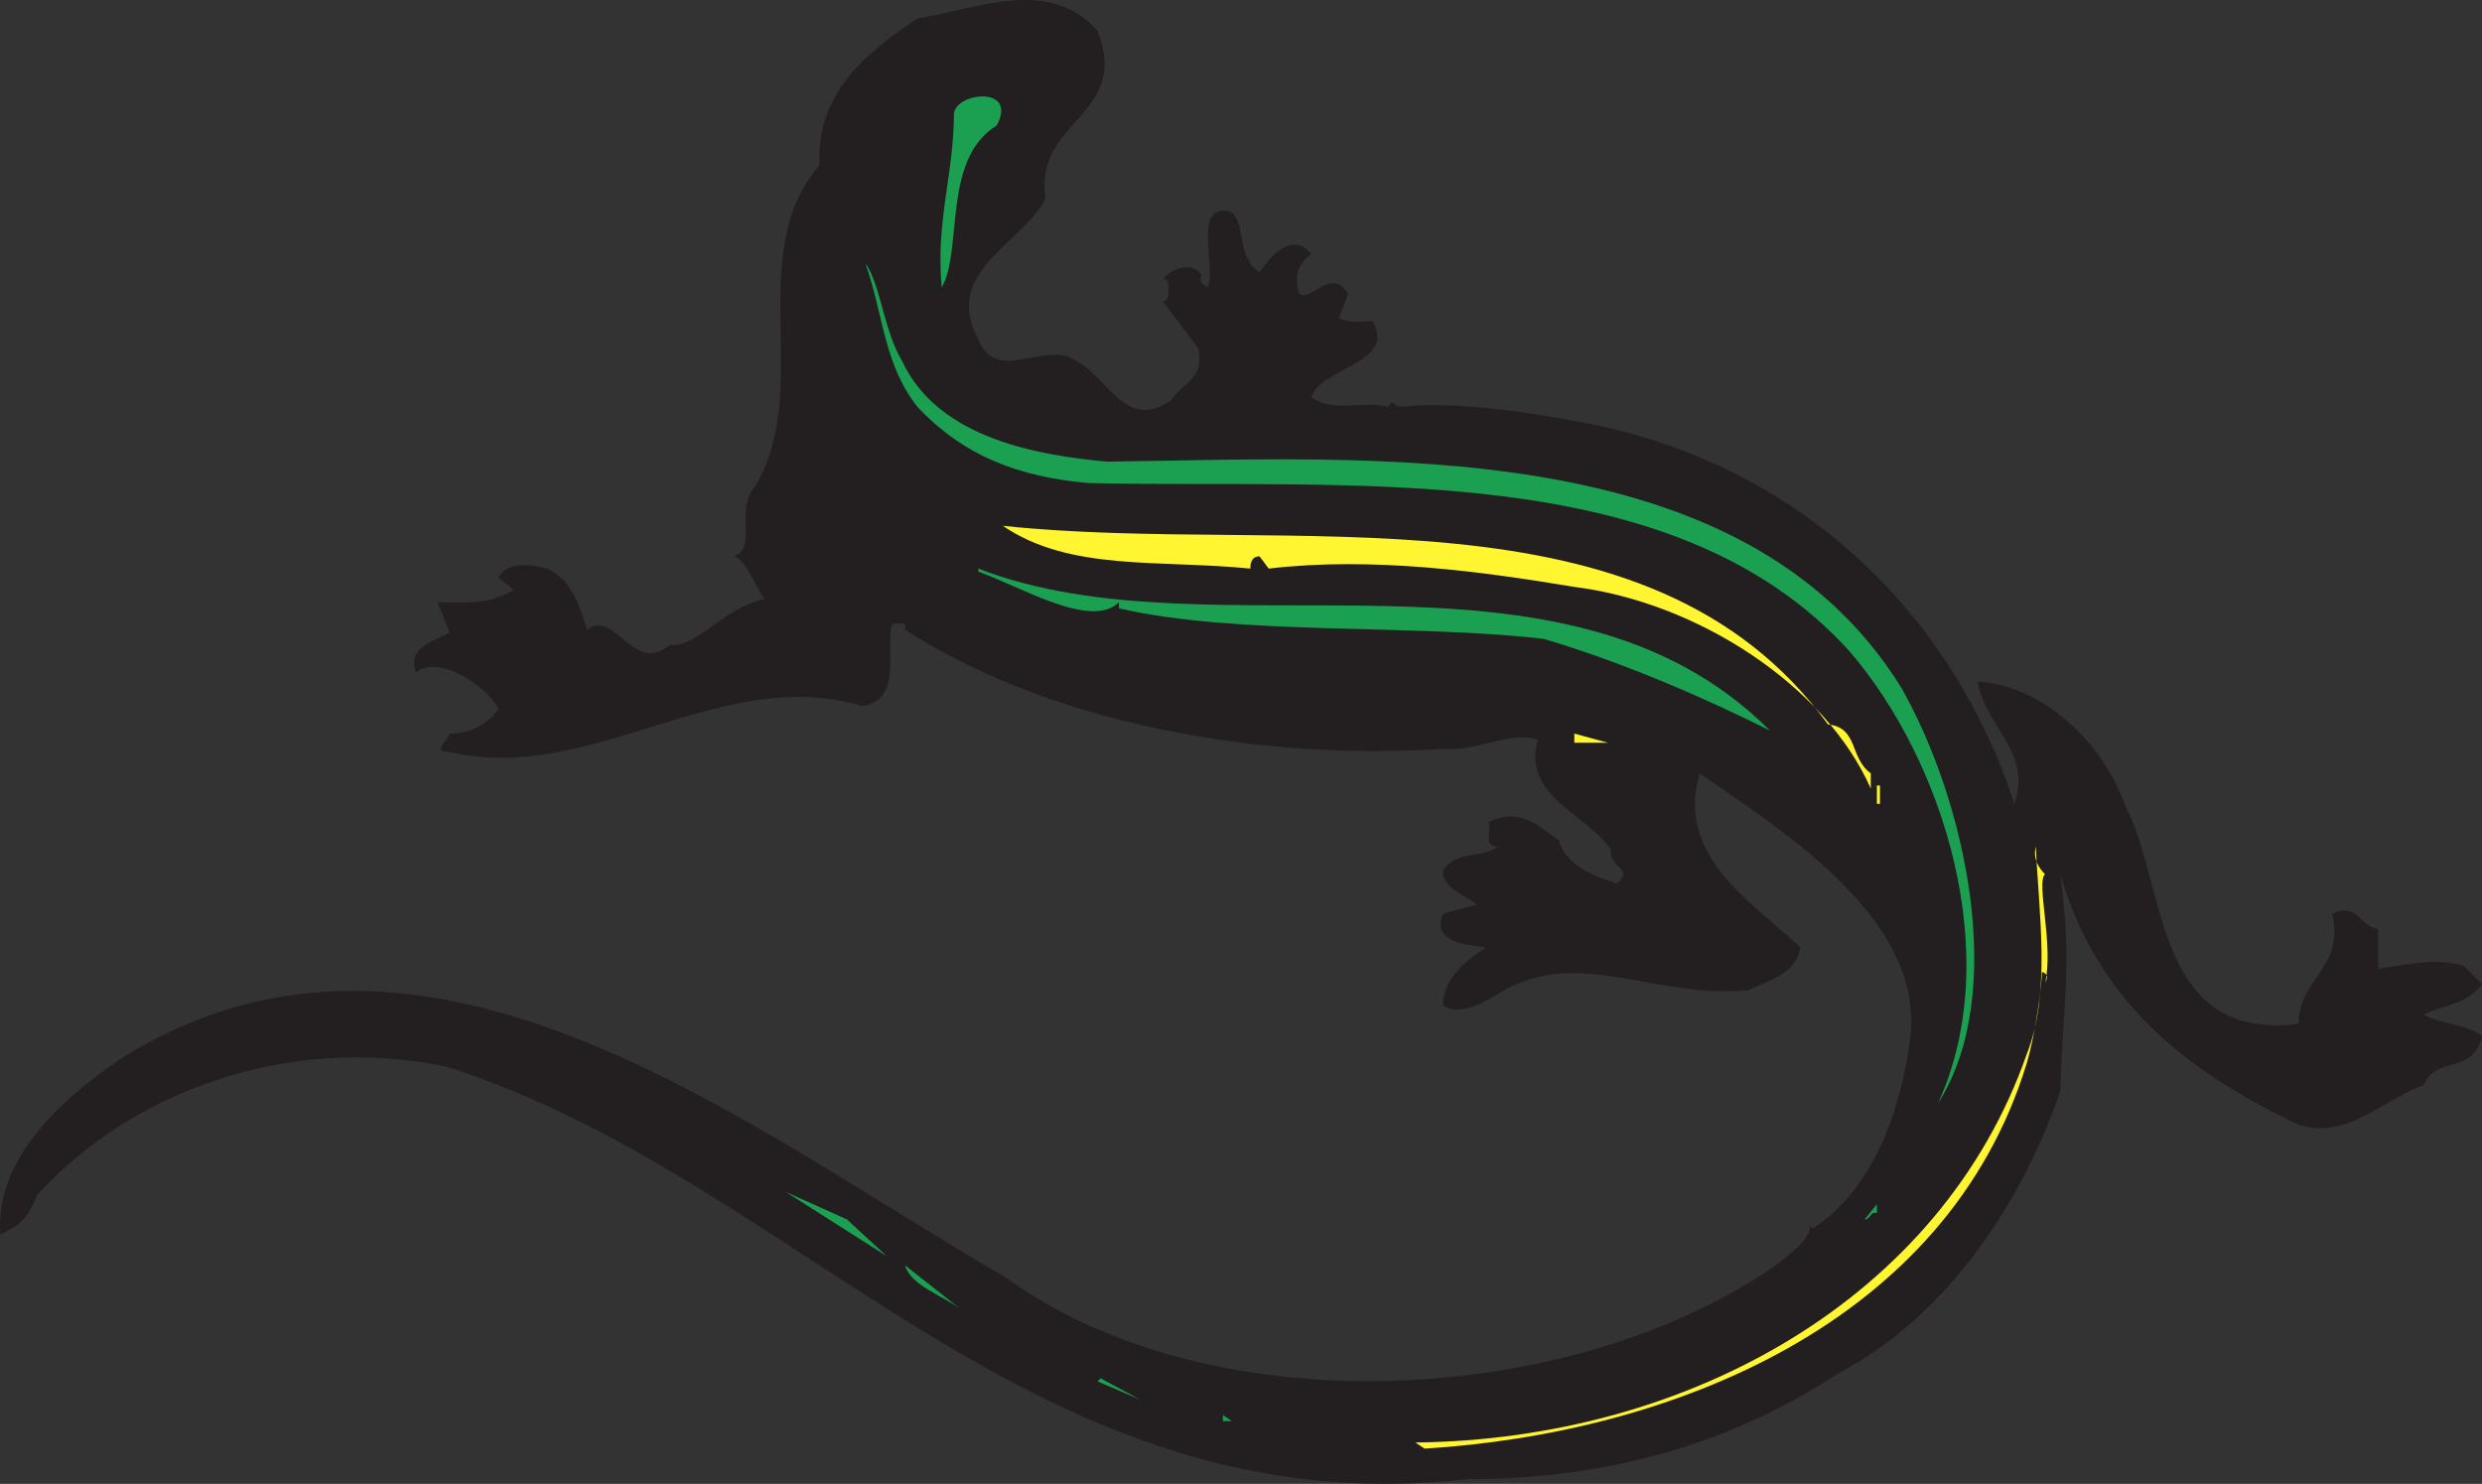<svg xmlns="http://www.w3.org/2000/svg" width="609.099" height="364.204"><rect width="100%" height="100%" fill="#333333" stroke="none"/><path fill="#231f20" fill-rule="evenodd" d="M269.35 7.557c8.25 21-15.75 21.75-12.75 41.25-6 11.25-25.5 18-16.5 34.5 4.5 11.25 16.5 0 24 5.25 8.25 4.5 12 17.25 23.25 9.75 3-4.5 8.25-5.25 6.75-12.75l-9-12c2.25 2.25 2.25-7.5 0-4.5 1.5-3 7.5-5.25 9.75-1.5-.75 2.25.75 2.25 1.5 3 2.25-5.25-3.75-20.25 5.25-18.75 4.5 2.25 1.5 11.25 7.5 15 2.25-3 7.5-10.5 12.75-4.5-3 2.25-4.5 5.25-3 9.75 3 2.25 7.5-6.75 12 0l-2.25 6c3 1.5 6 .75 8.25.75 6 10.5-12.75 11.25-15 18.75 5.25 3.75 12.75.75 18.75 2.25 1.5-2.25.75 0 3.75 0 12-1.5 32.25 1.5 47.25 4.5 49.5 10.5 87 45 102.75 93 4.5-12.75-7.5-19.5-9-30 15.75.75 30.75 15 36 30 10.5 19.5 6.75 58.5 42.75 54 0-11.25 11.25-13.5 8.25-27 6-3 6.75 3 11.25 3.75v9.75c5.25-.75 14.25-3 21-.75l4.5 4.5c-3.75 5.25-10.5 5.25-14.25 7.5 3.75 2.25 10.5 2.25 14.25 5.25-2.25 9.75-11.25 4.5-14.25 12-10.5 3.75-18.75 13.5-30.75 9.75-28.5-13.5-49.5-30.75-58.5-61.5 3 22.5.75 30 0 53.25-9 26.25-27 54.75-54 69-26.25 17.25-56.25 26.25-91.5 26.25-106.5 12-163.5-73.5-250.5-101.25-39.75-8.25-78 6.75-100.5 31.5-2.25 6-4.5 7.5-9 9.75-1.5-18 14.25-33 30-43.5 75-46.5 153 17.25 216.75 54 49.5 36 135.75 32.25 186.75-1.5 4.5-3 11.25-8.25 10.5-11.25l.75.75c15-9.75 21.75-29.25 24-47.25 3-28.5-30-49.5-51.75-64.5-6 20.25 12.75 31.5 24.75 42.75-1.5 6.75-6.75 7.5-12.75 10.5-22.5 2.25-41.25-10.5-60 0-3.75 2.25-10.5 6.75-15 3.75 0-6.75 6-11.25 10.5-14.25-3.75-.75-13.5-.75-10.5-8.25l8.25-2.25c-2.25-2.25-8.25-3.75-8.25-8.25 3-5.25 9.75-3 13.5-6-3.75 0-1.5-3.75-2.25-6 7.5-3.75 12 .75 17.25 4.5 1.5 6 9 9 14.25 10.5 4.5-3.75-2.25-3.75-1.5-8.25-6-9-21.75-12.75-18-27-6.75-2.25-15 3-23.25 2.25-44.25 3-96-6-132-29.25v-1.5h-3c-2.25 4.5 3 18.75-7.5 20.25-34.5-10.5-66.75 19.5-101.25 11.25-4.5 0-.75-2.25 0-4.5 5.25 0 9-2.25 12-6-3-6-15-13.5-20.25-9-2.25-6 3.75-7.5 8.25-9.75l-3-7.5c8.25 0 12 .75 18.75-3l-3.75-3c2.25-4.5 9-3 12-2.25 6 3 7.5 8.25 9.75 15 6.75-5.25 11.25 11.25 20.25 3.75 6.75.75 12.75-9 23.25-11.25-2.25-3-4.5-9.75-7.5-10.5 6-2.25 0-11.25 5.25-17.25 14.25-24-3-57 15.75-78.75-.75-17.25 10.5-27 24-36 14.25-2.25 32.25-10.5 44.25 3"/><path fill="#1ba052" fill-rule="evenodd" d="M244.6 30.807c-13.5 8.25-8.25 30.75-13.5 39.75-1.5-16.5 3-27.75 3-42.75.75-5.25 15.75-6.75 10.5 3"/><path fill="#1ba052" fill-rule="evenodd" d="M221.35 88.557c9 19.5 34.5 23.25 50.25 24.75 64.5-.75 156-7.5 195 55.5 15.75 27.75 26.25 75 9 102 16.5-36 1.5-84-21.75-111-43.5-48-122.25-39.75-186.75-41.25-17.25-1.5-30.75-6.75-42-18.75-8.25-10.5-8.25-22.5-12.75-35.25 3.75 5.25 4.5 16.5 9 24m-11.25 1.5 2.25 7.5-2.25-7.5m12 37.5 7.5 5.25-7.5-5.25"/><path fill="#fff530" fill-rule="evenodd" d="M448.6 177.807c7.5.75 5.25 8.25 10.5 12v3.75c-11.25-25.5-42.75-45.75-72.75-49.5-22.5-3.75-49.5-7.5-75-4.5l-2.25-3c-2.25 0-2.25 2.25-2.25 3-22.5-2.25-44.25.75-60.75-10.5 70.5 7.5 158.25-12 202.5 48.75"/><path fill="#1ba052" fill-rule="evenodd" d="m234.1 135.057.75 1.5-.75-1.5m200.25 44.25c-15-7.5-35.25-16.5-55.5-22.5-32.25-3.75-75-.75-104.25-7.5v-1.5c-6.75 6.75-24-3.75-34.5-7.5v-.75c57.75 22.5 143.25-11.25 194.25 39.75"/><path fill="#fff530" fill-rule="evenodd" d="M386.35 182.307v-2.25l8.25 2.25zm0 0"/><path fill="#1ba052" fill-rule="evenodd" d="m440.35 184.557 5.25 5.25-5.25-5.25"/><path fill="#fff530" fill-rule="evenodd" d="M460.6 192.807h.75v4.5h-.75v-4.5m36 .75.75 8.25-.75-8.25m5.25 21c-2.25 2.25 2.25 17.25 0 27 0-.75 1.5-2.25-.75-3 0 3-1.5 15-3.75 22.5-19.5 63.75-87 90.75-147.75 94.5l-2.25-1.5c66.75-.75 129-35.25 150-95.25 6-15 3-34.5 2.25-51-.75 3 .75 5.25 2.25 6.75m-27.75 57.75-3.75 9 3.75-9"/><path fill="#1ba052" fill-rule="evenodd" d="m177.1 282.057 9.75 5.25-9.75-5.25m40.5 26.25-24.75-15.75 15 6.75zm243-10.5c-1.5-.75-1.5 1.5-3 1.5l3-3.75v2.25m-224.25 24c-4.5-3.75-12.75-6-14.25-11.25l14.25 11.25m12.75 6.75 3.75 2.25-3.75-2.25m20.25 10.5.75-.75 9.75 5.25zm30.75 9.75v-1.5l2.25 1.5zm32.25 4.5 4.5.75-4.5-.75"/></svg>
